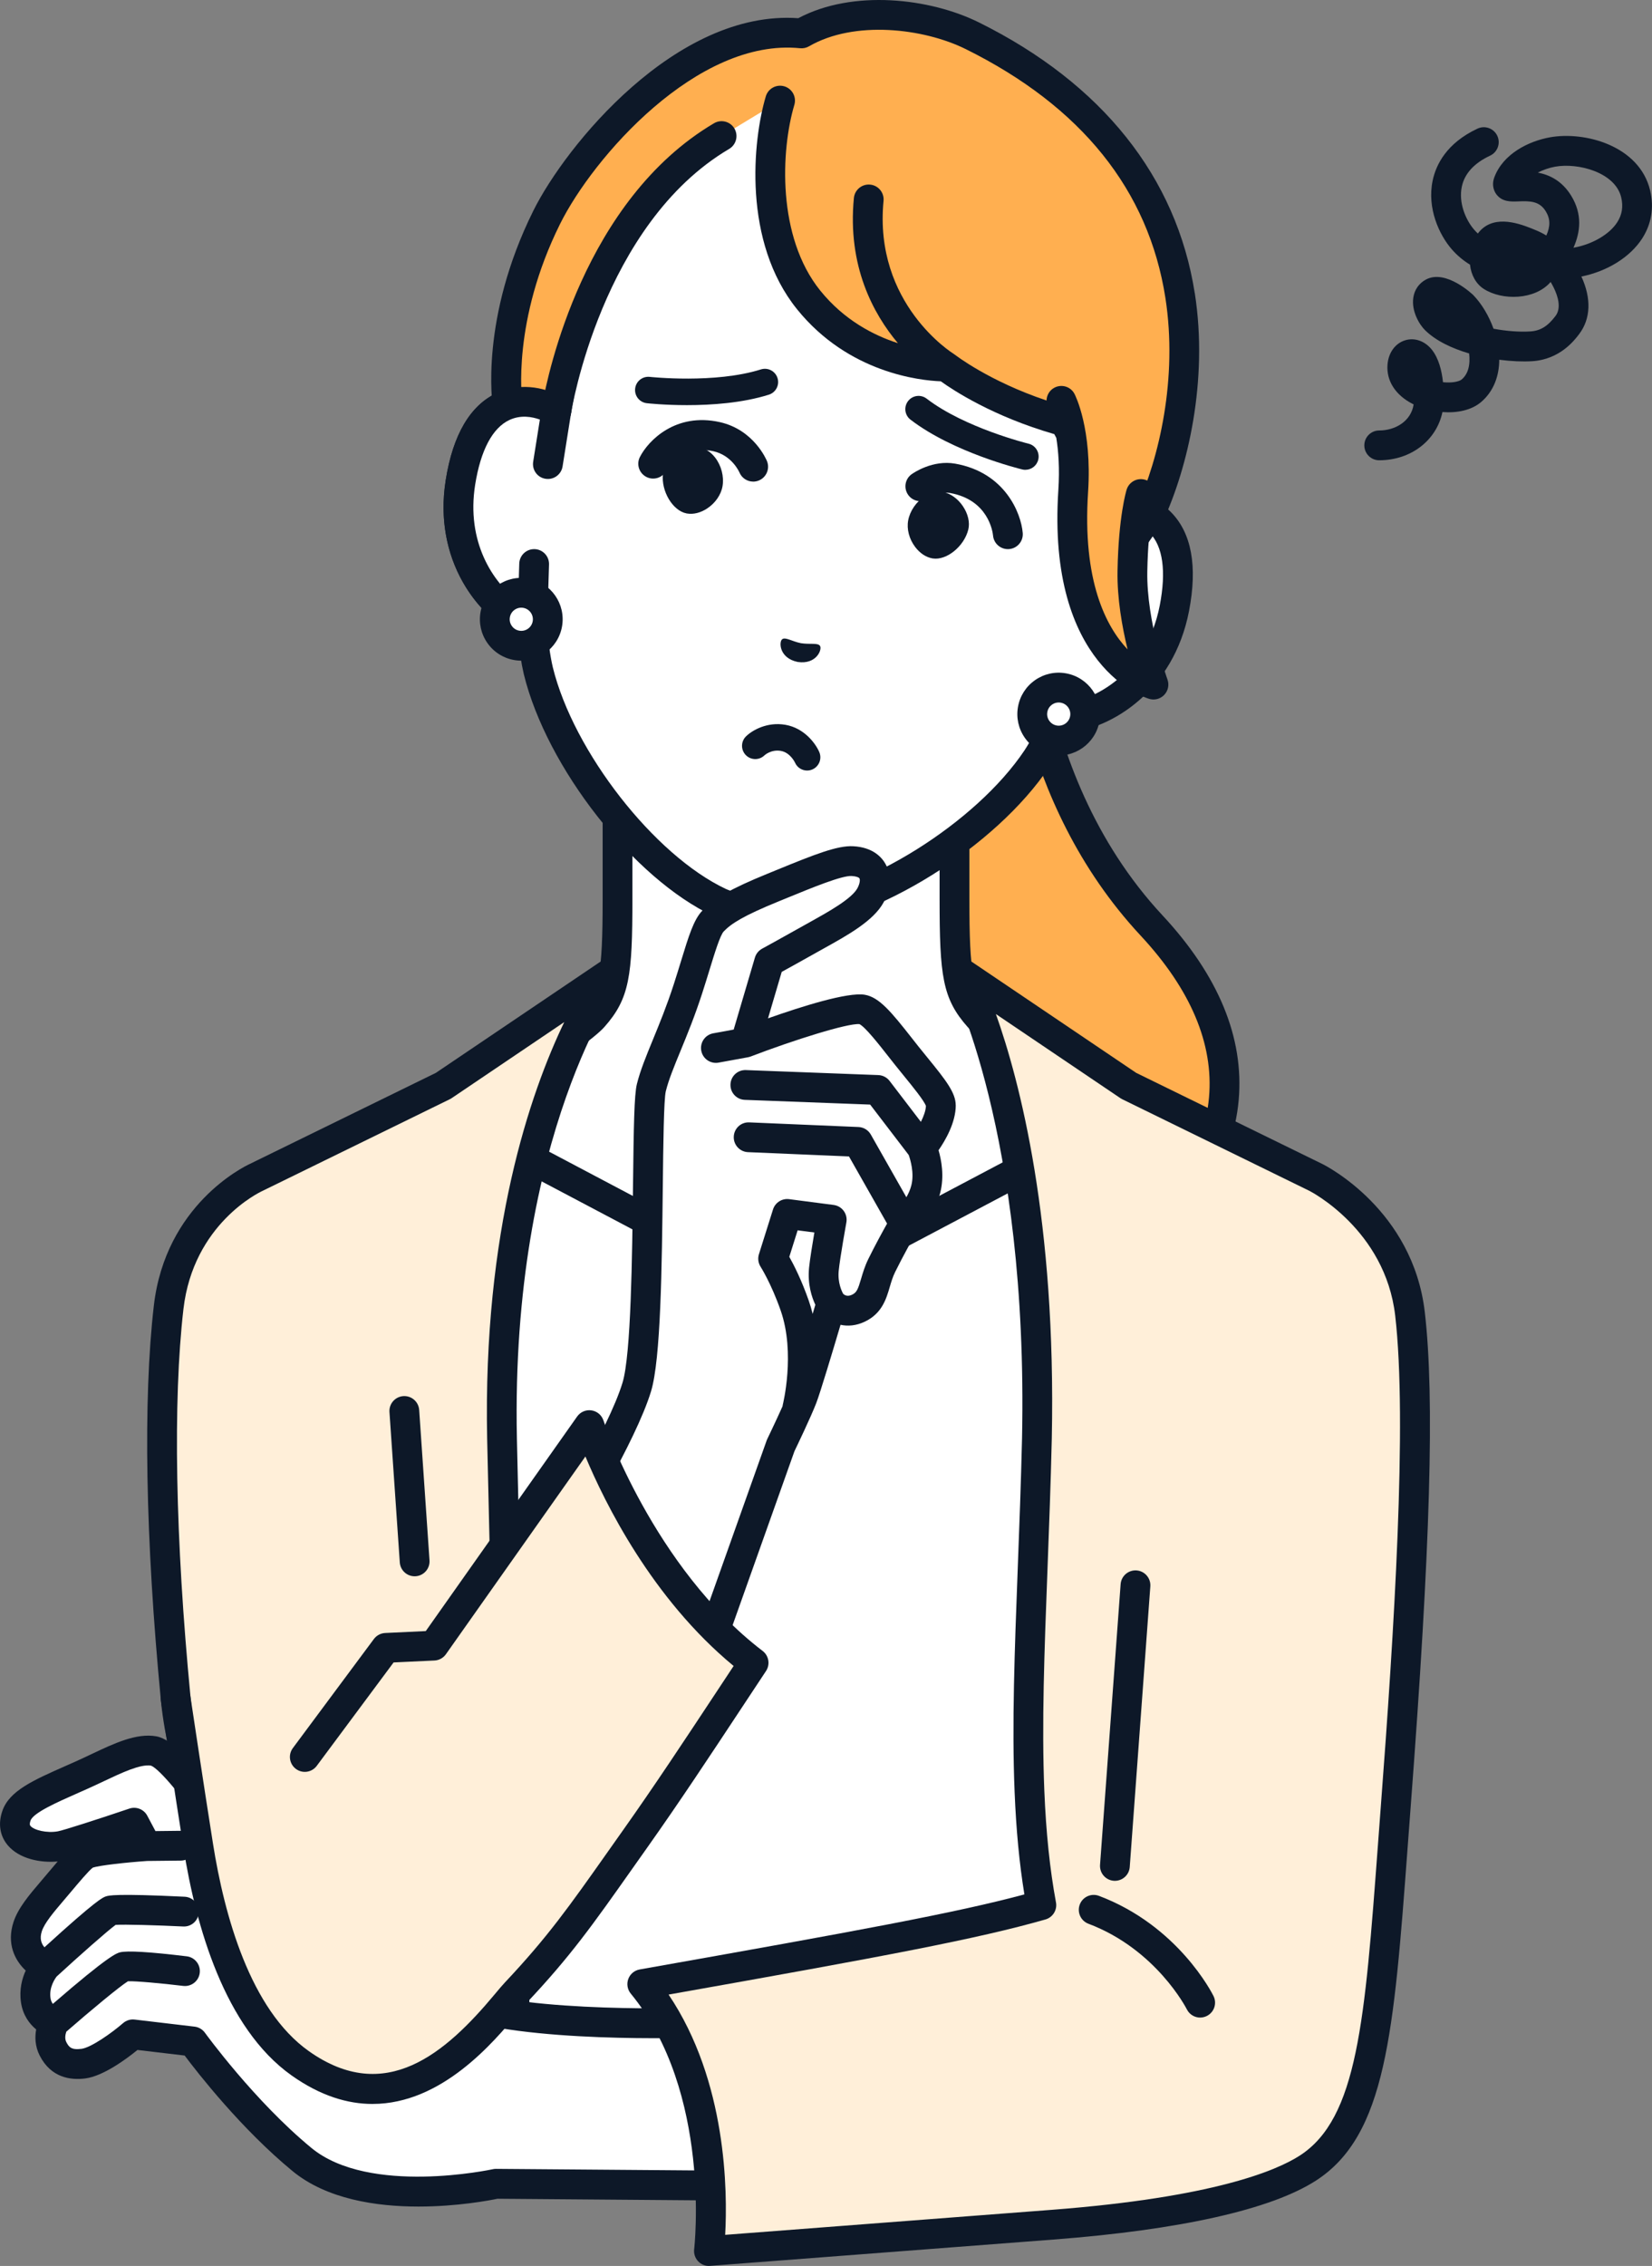 <?xml version="1.0" encoding="UTF-8"?><svg id="_レイヤー_2" xmlns="http://www.w3.org/2000/svg" viewBox="0 0 998.34 1368.49"><rect x="0" y="0" width="998.34" height="1368.49" fill="#808080" stroke="none"/><defs><style>.cls-1{fill:#ffefd9;}.cls-2{fill:#fff;}.cls-3{fill:#0d1828;}.cls-4{fill:#ffaf50;}</style></defs><g id="_レイヤー_1-2"><g id="woman"><path class="cls-3" d="M833.49,277.98c-4.97,0-9-4.03-9-9s4.03-9,9-9c9.5,0,19.21-5.39,20.8-15.74-.14-.07-.29-.14-.43-.21-10.51-5.32-16.11-13.99-15.36-23.78.55-7.24,4.64-12.88,10.65-14.73,5.76-1.77,11.96.42,16.17,5.71,4.05,5.09,5.94,12.43,6.72,19.6,5.13.54,9.67-.25,11.38-1.72,2.83-2.43,4.38-6.08,4.6-10.84.07-1.58,0-3.18-.19-4.8-10.39-3.05-20.12-7.64-26.66-14.08-3.49-3.43-8.25-11.48-7.09-19.55.7-4.84,3.42-8.75,7.67-11.02,12.09-6.45,28.39,9.2,28.55,9.36,5.23,5.4,9.5,12.66,12.27,20.35,7.73,1.45,15.64,2.05,22.2,1.64,6.09-.38,10.51-3.07,15.24-9.31,3.66-4.82,1.48-11.9-.99-16.99-.6-1.24-1.24-2.43-1.93-3.58-9.45,10.98-29.29,11.34-40.41,4.2-4.64-2.98-7.62-8.26-8.33-14.66-3.84-2.32-7.58-5.33-11.01-9.26-7.54-8.66-15.09-24.74-11.54-41.57,1.99-9.43,8.31-22.52,27.08-31.31,4.5-2.11,9.86-.17,11.97,4.34,2.11,4.5.17,9.86-4.33,11.97-9.68,4.53-15.44,10.83-17.11,18.73-2.05,9.69,2.29,20.05,7.49,26.03.7.81,1.43,1.56,2.2,2.27,1-1.34,2.12-2.52,3.37-3.49,9.82-7.68,24.37-1.57,32.18,1.71,2,.84,3.95,1.84,5.83,2.99,2.46-5.47,2.5-10.02-.35-14.64-3.72-6.04-9.17-6.28-16.48-5.97-4.42.19-9.95.43-13.45-4.4-.98-1.36-3.06-5.07-1.11-10.22,5.37-14.23,20.8-21.75,33.45-24.05,21.32-3.87,54.25,5.11,60.67,32.05,2.46,10.32.79,20.37-4.83,29.06-7.25,11.22-20.95,19.76-36.71,22.95,6.11,13.23,5.65,25.53-1.34,34.74-2.88,3.8-11.65,15.36-28.47,16.39-5.56.34-12.49.08-19.84-.88,0,.61-.02,1.23-.04,1.83-.45,9.77-4.21,17.96-10.86,23.67-5.89,5.05-14.68,6.77-23.42,6.1-3.56,17.01-18.9,29.11-38.24,29.11ZM929.34,104.24c6.88,1.3,14.54,4.83,20.13,13.91,6.94,11.26,5.58,22.07,1.41,31.46.25-.05.5-.09.75-.14,10.99-2.1,21.06-8.06,25.66-15.18,2.97-4.59,3.76-9.53,2.43-15.11-3.59-15.08-26.05-21.03-39.94-18.51-3.39.62-7.11,1.83-10.45,3.57Z"/><path class="cls-4" d="M616.42,335.87h-56.44l10.46,430.65s85.77,7.03,122.93-20.97c28.31-21.33,87.67-95.22,2.51-186.67-86.69-93.09-79.46-223.02-79.46-223.02Z"/><path class="cls-3" d="M594.25,776.34c-13.8,0-23.38-.75-24.55-.84-4.95-.41-8.64-4.75-8.23-9.7.4-4.95,4.76-8.64,9.7-8.24.83.07,82.81,6.41,116.78-19.19,17.81-13.42,39.67-41.26,42.68-75.59,2.84-32.36-11.07-65.25-41.34-97.76-75.65-81.23-81.98-187.85-82.05-220.15h-47.26c-4.97,0-9-4.03-9-9s4.03-9,9-9h56.44c2.47,0,4.84,1.02,6.54,2.82,1.7,1.8,2.59,4.21,2.45,6.68-.07,1.26-5.89,127.31,77.06,216.39,33.9,36.4,49.41,73.95,46.1,111.6-3.53,40.21-29.02,72.75-49.78,88.39-26.82,20.21-75.19,23.59-104.53,23.59Z"/><path class="cls-2" d="M591.56,614.34c-12.81-14.42-14.73-24.83-14.73-71.57v-92.33l-101.82,60-101.82-60v92.33c0,46.74-1.91,57.15-14.73,71.57-12.82,14.42-114.13,78.11-114.13,78.11l147.81,149.67h165.74l147.81-149.67s-101.31-63.69-114.13-78.11Z"/><path class="cls-3" d="M392.14,851.12c-2.32,0-4.64-.89-6.4-2.68l-147.81-149.67c-1.92-1.94-2.85-4.65-2.54-7.36.31-2.71,1.84-5.13,4.15-6.58,38.75-24.36,103.47-66.66,112.19-76.47,10.26-11.54,12.46-18.47,12.46-65.59v-92.33c0-3.23,1.73-6.21,4.54-7.81,2.8-1.6,6.25-1.58,9.03.06l97.25,57.31,97.25-57.31c2.78-1.64,6.23-1.66,9.03-.06,2.8,1.6,4.53,4.58,4.53,7.81v92.33c0,47.13,2.2,54.05,12.46,65.59,8.71,9.81,73.44,52.11,112.19,76.47,2.31,1.45,3.84,3.87,4.15,6.58.31,2.71-.62,5.42-2.54,7.36l-147.81,149.67c-3.49,3.54-9.19,3.57-12.73.08-3.54-3.49-3.57-9.19-.08-12.73l139.95-141.71c-26.53-16.84-95.27-61.02-106.59-73.77-15.33-17.26-17-30.96-17-77.55v-76.58l-88.25,52.01c-2.82,1.66-6.32,1.66-9.14,0l-88.25-52.01v76.58c0,46.59-1.67,60.29-17,77.55-11.32,12.75-80.06,56.92-106.59,73.77l139.95,141.71c3.49,3.54,3.46,9.24-.08,12.73-1.75,1.73-4.04,2.6-6.32,2.6Z"/><polygon class="cls-2" points="256.49 883.97 287.18 682.11 455.47 771 460.18 771 489.84 771 494.55 771 662.84 682.11 693.53 883.97 696.45 1260.4 253.56 1260.4 256.49 883.97"/><path class="cls-3" d="M696.45,1269.4H253.56c-2.4,0-4.7-.96-6.39-2.66-1.69-1.7-2.63-4.01-2.61-6.41l2.93-376.43c0-.43.04-.86.1-1.28l30.68-201.85c.44-2.88,2.24-5.37,4.85-6.68,2.6-1.31,5.68-1.28,8.25.08l166.32,87.85h34.61l166.32-87.85c2.58-1.36,5.65-1.39,8.25-.08,2.6,1.31,4.41,3.8,4.85,6.68l30.69,201.85c.06.42.1.85.1,1.28l2.93,376.43c.02,2.4-.92,4.71-2.61,6.41-1.69,1.7-3.99,2.66-6.39,2.66ZM262.63,1251.4h424.75l-2.85-366.72-28.68-188.7-157.1,82.97c-1.29.68-2.74,1.04-4.2,1.04h-39.07c-1.47,0-2.91-.36-4.2-1.04l-157.1-82.97-28.68,188.7-2.85,366.72Z"/><path class="cls-1" d="M312.43,1282.75s-3.3-169.89-9.04-414.04c-3.94-189.63,64.64-280.54,64.64-280.54l-100.11,67.59-113.11,55.33s-46.22,20.89-52.89,78.45c-6.67,57.55-4.81,142.18,4.26,236.31,9.07,94.13,87.26,195.69,87.26,195.69h0s119,61.21,119,61.21Z"/><path class="cls-3" d="M312.43,1291.75c-1.41,0-2.82-.33-4.12-1l-119-61.2c-1.3-.67-2.4-1.63-3.21-2.78-5.38-7.04-79.82-105.91-88.89-200.06-9.32-96.75-10.82-181.35-4.24-238.21,7.05-60.85,54.39-83.88,57.97-85.54l112.45-55.01,99.59-67.24c3.65-2.46,8.54-1.93,11.56,1.26,3.03,3.19,3.31,8.1.66,11.61-.66.88-66.64,91.18-62.83,274.94,5.68,241.35,9.01,412.35,9.04,414.05.06,3.17-1.55,6.13-4.24,7.81-1.45.91-3.11,1.36-4.76,1.36ZM199.4,1214.5l103.74,53.35c-.94-46.83-4.03-198.64-8.74-398.93-2.62-126.06,26.04-208.88,46.58-251.63l-68.02,45.92c-.35.23-.71.44-1.08.63l-113.11,55.33c-.08.04-.17.08-.25.12-1.67.77-41.69,19.78-47.66,71.28-6.44,55.63-4.93,138.88,4.28,234.41,8.12,84.31,74.59,176.49,84.27,189.51Z"/><path class="cls-3" d="M250.57,951.98c-4.69,0-8.64-3.63-8.97-8.38l-6.24-90.83c-.34-4.96,3.4-9.25,8.36-9.6,4.98-.33,9.25,3.4,9.6,8.36l6.24,90.83c.34,4.96-3.4,9.25-8.36,9.6-.21.01-.42.02-.63.02Z"/><path class="cls-2" d="M275.63,1208.89c-41.96-16.47-116.96-83.38-116.96-83.38l-27-24.65s-26.9-41.33-38.76-43.38c-11.49-1.99-26.84,7.1-43.83,14.68-20.28,9.04-35.84,15.09-39.11,24.33-5.55,15.68,14.27,20.57,26.55,18.38,6.15-1.1,44.52-14.07,44.52-14.07l7.51,14.11s-29.73,2.03-36.32,4.87c-3.46,1.5-10.78,10.5-18.5,19.65-6.99,8.28-14.46,16.41-16.98,24.02-5.67,17.12,10.99,23.98,10.99,23.98,0,0-7.88,8.62-6.15,20.56,1.55,10.64,11.05,13.54,11.05,13.54,0,0-4.53,8.12-.62,15.79,2.55,4.99,7.06,10.43,18.38,8.96,11.32-1.48,29.88-17.67,29.88-17.67l36.25,4.28s30.2,41.9,66,71.32c38.93,32,117.23,14.63,117.23,14.63l136.46,1.07-13.96-98.39s-104.66,3.82-146.62-12.65Z"/><path class="cls-3" d="M436.29,1310.93l-136.46-1.07c-.7-.02-1.36.07-2.01.21-.74.16-74.52,16.01-109.57-12.8-34.44-28.31-64.12-69.22-64.42-69.63-1.47-2.04-3.74-3.38-6.24-3.67l-36.24-4.28c-2.52-.3-5.05.49-6.97,2.15-6.68,5.81-19.28,14.77-25.13,15.53-6.18.81-7.66-1.11-9.2-4.13-1.1-2.16-.46-4.8.04-6.24,14.86-12.94,32.31-27.4,37.24-30.44,4.67-.19,20.42,1.25,33.36,2.81,4.94.59,9.42-2.92,10.02-7.85.6-4.93-2.92-9.42-7.85-10.02-22.38-2.71-35.94-3.52-40.3-2.42-2.01.51-6.6,1.69-40.63,31.15-.65-.9-1.21-2.04-1.42-3.54-.97-6.66,2.96-12.02,3.74-13.01,14.04-12.89,30.76-27.65,35.63-31.18,5.5-.35,24.69.2,40.83.98,5.01.26,9.18-3.59,9.42-8.55s-3.59-9.18-8.55-9.42c-42.09-2.04-45.97-.74-47.62-.19-1.77.59-5.39,1.82-37.09,30.72-1.84-2.08-3.08-5.21-1.57-9.75,1.67-5.04,7.32-11.66,12.78-18.07l4.93-5.82c4.54-5.4,10.72-12.75,13.06-14.45,3.84-1.34,19.8-3.14,32.86-4.04l20.35-.22c4.97-.05,8.96-4.13,8.9-9.1-.05-4.94-4.07-8.9-9-8.9-.03,0-.07,0-.1,0l-15.14.17-4.94-9.28c-2.07-3.89-6.65-5.71-10.83-4.3-18.55,6.27-39.79,13.12-43.22,13.73-6.74,1.2-14.4-.74-16.49-3.22-.29-.34-.82-.96.01-3.3,1.67-4.7,15.97-11.02,28.59-16.59,1.85-.82,3.75-1.66,5.7-2.53,3.43-1.53,6.8-3.12,10.08-4.67,10.79-5.1,21.95-10.37,28.38-9.38,5.11,1.92,20.43,20.26,32.92,39.45.42.64.91,1.22,1.47,1.74l27.08,24.72c3.11,2.78,76.7,68.18,119.66,85.04,43.21,16.95,145.89,13.43,150.24,13.27,4.97-.18,8.85-4.35,8.67-9.32-.18-4.97-4.34-8.83-9.32-8.67-1.03.04-103.28,3.56-143.01-12.03-39.97-15.69-113.52-81.06-114.18-81.64l-26.16-23.88c-10.98-16.77-30.71-44.05-44.13-46.37-12.03-2.09-25.28,4.18-39.32,10.82-3.17,1.5-6.41,3.03-9.72,4.51-1.93.86-3.81,1.69-5.64,2.5-19.76,8.73-34.03,15.03-38.29,27.05-2.76,7.8-1.62,15.24,3.23,20.96,6.97,8.21,19.85,10.72,30.14,9.73-1.7,1.97-3.57,4.18-5.64,6.65l-4.85,5.73c-6.59,7.72-13.4,15.71-16.17,24.09-4.31,13.01.62,23.16,7.34,29.42-2.22,4.86-3.99,11.48-2.86,19.24,1.11,7.6,5.02,12.91,9.18,16.33-.81,4.43-.77,10.09,2.14,15.8,6.88,13.47,18.78,14.93,27.55,13.79,10.97-1.43,24.97-11.86,31.53-17.2l28.51,3.37c7.91,10.54,34.3,44.39,65.21,69.8,20.71,17.02,50.7,21.41,76.11,21.41,23.4,0,42.92-3.72,47.75-4.72l135.48,1.06h.07c4.94,0,8.96-3.98,9-8.93.04-4.97-3.96-9.03-8.93-9.07Z"/><path class="cls-1" d="M629.32,1150.6c-4.02-21.71-6.2-44.55-7.19-68.76-2.49-61.04,2.56-130.8,4.5-213.13,3.94-189.63-44.64-280.54-44.64-280.54l100.11,67.59,113.11,55.33s50.22,24.89,56.89,82.45c6.67,57.55,1.61,163.04-8.64,297.81-9.45,124.26-11.71,191.41-53.11,218.07-22.85,14.72-72.7,27.93-154.27,34.17-103.36,7.9-207.65,15.9-207.65,15.9,0,0,11.9-97.8-40.3-161.19,144.06-25.5,199.7-35.85,241.19-47.7Z"/><path class="cls-3" d="M428.43,1368.49c-2.45,0-4.8-1-6.5-2.78-1.86-1.95-2.76-4.63-2.43-7.31.11-.94,10.75-94.8-38.31-154.38-2.03-2.47-2.6-5.83-1.5-8.84,1.11-3,3.72-5.19,6.88-5.75,132.7-23.49,191.34-34.25,232.49-45.33-3.04-18.63-4.98-38.97-5.91-61.9-1.68-41.09,0-84.95,1.92-135.72.95-24.91,1.93-50.67,2.57-77.99,3.83-184.5-43.12-275.21-43.59-276.1-1.94-3.65-1.14-8.15,1.93-10.92,3.07-2.76,7.63-3.08,11.05-.77l99.59,67.24,112.55,55.06c2.27,1.13,54.73,27.79,61.87,89.49,6,51.75,3.42,141.33-8.6,299.52-.61,8.06-1.2,15.89-1.76,23.47-8.36,112.27-12.97,174.12-55.45,201.48-27.04,17.42-81.83,29.72-158.46,35.58-103.36,7.9-207.65,15.9-207.65,15.9-.23.02-.46.03-.69.03ZM404.05,1204.62c35.28,52.36,35.63,119.14,34.19,145.09,28.96-2.22,113.37-8.69,197.15-15.1,97.96-7.49,136.08-23.74,150.08-32.76,34.95-22.51,39.31-81.18,47.25-187.69.57-7.6,1.15-15.43,1.76-23.5,7.93-104.28,16.07-232.17,8.67-296.09-6.03-52.09-51.49-75.19-51.95-75.42l-113.07-55.31c-.37-.18-.74-.39-1.08-.63l-75.21-50.78c14.46,40.58,36.51,124.86,33.78,256.46-.65,27.47-1.63,53.3-2.58,78.27-1.92,50.4-3.57,93.92-1.93,134.3,1.04,25.45,3.34,47.52,7.04,67.49.85,4.56-1.92,9.02-6.38,10.29-41.02,11.72-96.19,22.05-227.74,45.37Z"/><path class="cls-3" d="M673.77,1135.9c-.22,0-.44,0-.67-.02-4.96-.36-8.68-4.68-8.32-9.64l12.44-169.48c.36-4.96,4.68-8.67,9.63-8.32,4.96.36,8.68,4.68,8.32,9.64l-12.44,169.48c-.35,4.73-4.3,8.34-8.97,8.34Z"/><path class="cls-3" d="M725.3,1218.5c-3.32,0-6.51-1.84-8.08-5.02-.17-.34-18.49-36.21-59.45-51.65-4.65-1.75-7-6.94-5.25-11.6,1.75-4.65,6.94-7,11.6-5.25,47.81,18.02,68.39,58.8,69.24,60.52,2.2,4.46.37,9.85-4.09,12.05-1.28.63-2.64.93-3.98.93Z"/><path class="cls-2" d="M670.01,307.02l15.14-85.88c4.37-24.77,2.48-50.25-5.61-74.06-15.46-45.47-51.25-111.71-130.49-126.03l-1.39-.24c-79.35-13.64-135.64,36.36-165.72,73.8-15.75,19.61-26.24,42.91-30.6,67.68l-15.14,85.88c-17.24-10.25-49.26-11.21-57.92,43.07-7.68,48.08,22.57,79.89,43.4,86.31.51,9.53,1.63,18.94,3.63,27.52,13.24,53.95,63.61,118.39,109.51,139.96,0,0,8.21,3.79,20.1,5.89,11.89,2.1,20.9,1.34,20.9,1.34,50.51-4.57,119.89-47.9,150.78-94.07,4.81-7.38,9.08-15.84,12.82-24.62,21.77,1.1,61.07-18.46,70.3-66.26,10.42-53.97-19.99-64.02-39.7-60.29Z"/><path class="cls-3" d="M453.35,559.78c-12.89-2.27-21.93-6.41-22.31-6.58-48.22-22.66-100.62-89.5-114.48-145.99-1.63-6.99-2.79-14.81-3.48-23.36-23.93-11.08-51.45-45.42-43.69-94.02,4.36-27.28,14.72-44.93,30.82-52.47,8.88-4.16,19.19-4.74,29.1-1.91l13.17-74.72c4.63-26.28,15.85-51.09,32.45-71.75,28.2-35.11,88.34-91.8,174.26-77.03.23.04.49.1.73.16.25.03.51.06.74.1,85.79,15.51,122.91,89.35,137.41,131.99,8.53,25.09,10.59,52.25,5.95,78.52l-13.17,74.72c10.29.72,19.77,4.8,26.69,11.75,12.54,12.59,16.25,32.72,11.01,59.85-9.33,48.32-46.94,71.18-73.21,73.41-3.57,7.8-7.33,14.74-11.21,20.67-32.4,48.43-104.5,93.32-157.51,98.11-.47.04-10.38.83-23.27-1.44ZM321.29,252.05c-4.03-.71-8.75-.61-13.45,1.6-10.22,4.78-17.36,18.27-20.67,39.01-6.97,43.68,20.76,71.24,37.16,76.28,3.61,1.11,6.14,4.35,6.34,8.12.53,9.8,1.67,18.54,3.41,25.96,12.51,50.97,61.38,113.56,104.58,133.86,0,0,7.37,3.32,17.83,5.17,10.46,1.84,18.52,1.24,18.6,1.23,47.45-4.29,114.79-46.4,144.03-90.1,4.11-6.29,8.17-14.11,12.02-23.14,1.48-3.47,4.97-5.65,8.73-5.46,17.14.87,52.62-15.54,61.01-58.97,3.98-20.62,1.88-35.74-6.09-43.73-8.09-8.11-19.72-6.65-23.1-6.01-2.91.56-5.9-.36-8-2.44-2.1-2.08-3.05-5.06-2.54-7.97l15.14-85.88c4.11-23.3,2.29-47.37-5.27-69.61-16.15-47.5-50.69-106.9-123.56-120.07-.22-.04-.44-.09-.65-.14-.22-.02-.44-.05-.66-.09-72.98-12.55-125.76,31.45-157.18,70.57-14.7,18.31-24.65,40.3-28.76,63.61l-15.14,85.88c-.51,2.91-2.42,5.39-5.11,6.62-2.69,1.23-5.81,1.07-8.35-.45-1.61-.96-5.46-2.99-10.31-3.85Z"/><path class="cls-4" d="M684.34,345.01c.14-7.97.53-14.83,1.02-20.67l9.43-13.67c23.45-50.67,61.17-205.58-107.16-289.05-27.24-13.51-72.56-19.24-103.25-1.43-69.87-7.09-135.45,73.73-154,111.07-31.41,63.23-23.65,113.15-23.65,113.15l5.73,32.19,23.75-28.44s18.18-117.77,99.86-165.96l35.37-21.44c-7.39,24.87-13.19,82.65,17.28,120.39,33.44,41.41,82.87,40.19,82.87,40.19,0,0,26.16,20.77,71.34,33.14.34.21,1.91,2.99,4.12,7.16,1.51,8.75,2.49,20.41,1.53,34.96-6.66,100.97,48.5,116.86,48.5,116.86,0,0-13.31-36.19-12.73-68.44Z"/><path class="cls-3" d="M722.02,177.06c-10.96-70.1-56.05-126.64-130.39-163.5-29.71-14.73-76.23-20.09-109.22-2.57-73.89-5.23-140.71,77.24-160.1,116.27-32.31,65.04-24.82,116.38-24.45,118.73l5.73,32.19c.61,3.45,3.17,6.22,6.55,7.12,3.38.89,6.98-.24,9.22-2.93l23.75-28.44c1.05-1.26,1.74-2.78,1.99-4.4.18-1.14,18.42-114.09,95.54-159.59,4.28-2.53,5.7-8.04,3.18-12.33-2.52-4.28-8.04-5.7-12.32-3.18-78.63,46.39-100.51,151.66-103.75,169.82l-9.8,11.74-2.32-13.03c-.29-2.14-6.25-49.19,22.83-107.71,19.93-40.12,82.93-112.43,145.03-106.12,1.89.19,3.79-.22,5.43-1.17,27.32-15.85,69.2-10.95,94.74,1.71,69.86,34.64,110.44,85.16,120.6,150.15,7.61,48.66-3.89,97.03-17.3,126.37l-2.79,4.04c.99,9.73,2.4,18.99,2.3,28.36l15.75-22.82c.29-.42.55-.87.76-1.33,14.65-31.66,27.35-84.38,19.06-137.4Z"/><path class="cls-3" d="M705.52,410.35c-.13-.35-12.72-35.05-12.18-65.18.53-30.14,4.66-43.99,4.69-44.09,1.49-4.74-1.14-9.79-5.88-11.29-4.74-1.5-9.79,1.14-11.29,5.88-.2.64-4.93,16.01-5.52,49.18-.29,16.56,2.8,33.88,6.08,47.35-12.94-13.67-27.42-41.2-23.87-95.02,2.52-38.21-7.76-58.43-8.2-59.27-2.28-4.39-7.66-6.07-12.06-3.82-3.03,1.55-4.76,4.6-4.85,7.79-34.81-11.67-55.06-27.42-55.27-27.58-.18-.15-.39-.26-.59-.39-.12-.08-.22-.18-.34-.26-.48-.29-48.34-30.06-42.3-92.32.48-4.95-3.14-9.37-8.09-9.83-4.95-.48-9.35,3.14-9.83,8.09-3.97,41.01,11.64,69.89,26.6,87.67-14.73-4.75-32.54-13.95-46.92-31.76-26.28-32.54-23.76-84.91-15.66-112.17,1.42-4.76-1.3-9.77-6.06-11.19-4.77-1.4-9.77,1.3-11.19,6.06-7.91,26.59-14.13,87.69,18.91,128.61,31.14,38.56,74.57,43.02,86.83,43.48,7.59,5.45,31.61,21.24,68.59,31.9.35.64.77,1.41,1.22,2.26,1.29,7.97,2.1,18.48,1.24,31.55-7.06,106.97,52.45,125.37,54.99,126.1.31.09.62.16.93.22,2.98.53,6.05-.49,8.15-2.73,2.31-2.48,3.03-6.05,1.86-9.23Z"/><path class="cls-2" d="M331.09,280.27l5.11-32.11c-17.24-10.26-49.26-11.21-57.92,43.07-7.68,48.08,22.57,79.89,43.4,86.3l1.13-36.91,8.28-60.36Z"/><path class="cls-3" d="M320.11,386.41c-.36-.06-.73-.15-1.09-.26-24.99-7.69-58.05-43.63-49.64-96.33,4.36-27.28,14.72-44.93,30.82-52.47,12.41-5.81,27.58-4.66,40.6,3.08,3.17,1.88,4.87,5.51,4.29,9.15l-5.11,32.11c-.78,4.91-5.39,8.26-10.3,7.47-4.95-.76-8.25-5.39-7.47-10.3l4.05-25.47c-4.73-1.71-11.59-2.94-18.42.26-10.22,4.78-17.36,18.27-20.68,39.01-5.53,34.66,10.78,59.16,25.95,70.33l.69-22.63c.15-4.97,4.3-8.87,9.27-8.72,4.97.14,8.87,4.3,8.72,9.27l-1.13,36.91c-.09,2.81-1.48,5.41-3.76,7.05-1.98,1.41-4.43,1.96-6.8,1.54Z"/><path class="cls-2" d="M655.57,434.05c-1.54,8.7-9.84,14.51-18.54,12.97-8.7-1.54-14.51-9.84-12.97-18.54,1.54-8.7,9.84-14.51,18.54-12.97,8.7,1.54,14.51,9.84,12.97,18.54Z"/><path class="cls-3" d="M635.47,455.88s-.01,0-.02,0c-6.58-1.16-12.3-4.82-16.13-10.29-3.83-5.47-5.29-12.11-4.13-18.68,1.16-6.57,4.82-12.3,10.29-16.13,5.47-3.82,12.1-5.29,18.67-4.13,0,0,.01,0,.02,0,13.57,2.4,22.66,15.4,20.26,28.98,0,0,0,0,0,0-2.4,13.57-15.39,22.65-28.96,20.26ZM641.03,424.37c-1.84-.32-3.7.09-5.23,1.16-1.53,1.07-2.56,2.67-2.88,4.52-.33,1.84.08,3.7,1.16,5.23s2.67,2.56,4.52,2.88c0,0,0,0,0,0,3.8.67,7.44-1.87,8.11-5.67.67-3.8-1.87-7.44-5.67-8.11,0,0,0,0,0,0ZM655.57,434.05h.02s-.02,0-.02,0Z"/><path class="cls-2" d="M330.78,376.78c-1.54,8.7-9.84,14.51-18.54,12.97-8.7-1.54-14.51-9.84-12.97-18.54,1.54-8.7,9.84-14.51,18.54-12.97,8.7,1.54,14.51,9.84,12.97,18.54Z"/><path class="cls-3" d="M310.68,398.61s-.01,0-.02,0c-6.58-1.16-12.3-4.82-16.13-10.29-3.83-5.47-5.29-12.11-4.13-18.68,1.16-6.57,4.82-12.3,10.29-16.13,5.47-3.82,12.1-5.29,18.67-4.13,0,0,.01,0,.02,0,13.57,2.4,22.66,15.4,20.26,28.98,0,0,0,0,0,0-2.4,13.57-15.39,22.65-28.96,20.26ZM316.24,367.1c-1.84-.32-3.69.09-5.23,1.16-1.53,1.07-2.56,2.68-2.88,4.52-.33,1.84.08,3.7,1.16,5.23,1.07,1.53,2.67,2.56,4.52,2.88,0,0,0,0,0,0,3.8.67,7.44-1.87,8.11-5.67.67-3.8-1.87-7.44-5.67-8.11,0,0,0,0,0,0ZM330.78,376.78h.02s-.02,0-.02,0Z"/><path class="cls-3" d="M415.19,244.68c-13.53,0-23.46-1.07-24.3-1.17-4.39-.49-7.55-4.44-7.06-8.83.49-4.39,4.44-7.55,8.83-7.07.39.04,39.45,4.23,67.17-4.51,4.22-1.33,8.71,1.01,10.04,5.22,1.33,4.21-1.01,8.71-5.22,10.04-16.08,5.07-34.86,6.32-49.46,6.32Z"/><path class="cls-3" d="M619.67,283.75c-.62,0-1.26-.07-1.89-.23-1.69-.41-41.77-10.29-67.54-30.07-3.51-2.69-4.17-7.71-1.48-11.22,2.69-3.51,7.71-4.17,11.22-1.48,23.06,17.7,61.19,27.12,61.58,27.21,4.29,1.04,6.93,5.37,5.88,9.66-.89,3.66-4.16,6.11-7.77,6.11Z"/><path class="cls-3" d="M487.76,465.36c-3.1,0-6.05-1.81-7.35-4.85h0s-2.82-6.01-8.5-7.01c-5.87-1.03-9.82,2.59-9.86,2.62-3.14,3.11-8.21,3.08-11.31-.06-3.11-3.14-3.08-8.21.06-11.31,3.57-3.53,12.62-8.98,23.88-7.01,11.41,2,18.21,11.29,20.43,16.45,1.74,4.06-.13,8.76-4.19,10.51-1.03.44-2.1.65-3.15.65Z"/><path class="cls-3" d="M495.6,390.16c-1.26-2.11-5.89-.83-11.53-1.7-5.6-1.12-9.51-3.92-11.42-2.36-1.97,1.61-1.75,11.4,9.41,13.68,11.27,1.7,14.83-7.43,13.54-9.61Z"/><path class="cls-3" d="M408.55,274.16c4.46-3.2,9.61-4.63,14.13-3.92,3.53.54,6.9,2.75,9.55,6.19,3.7,4.82,5.39,11.38,4.42,17.13-.88,5.26-4.41,10.35-9.43,13.61-3.92,2.54-8.15,3.59-11.97,2.96-.13-.02-.27-.05-.4-.07-8.34-1.63-15.38-13.43-14.22-23.82.49-4.36,3.45-8.87,7.92-12.09Z"/><path class="cls-3" d="M455.16,290.86c-3.53,0-6.87-2.09-8.31-5.54-.25-.57-4.65-10.33-15.77-12.81-19.2-4.29-27.5,10.08-28.38,11.73-2.33,4.35-7.75,6.06-12.12,3.78-4.38-2.28-6.12-7.63-3.87-12.03,5.04-9.89,21.62-27.02,48.3-21.05,20.57,4.6,28.17,22.75,28.49,23.53,1.87,4.6-.34,9.85-4.94,11.73-1.11.45-2.26.67-3.39.67Z"/><path class="cls-3" d="M581.88,305.67c-3.09-4.53-7.44-7.63-11.94-8.52-3.5-.7-7.42.22-11.09,2.56-5.12,3.26-8.96,8.85-10.02,14.59-.97,5.25.6,11.24,4.21,16.02,2.81,3.73,6.43,6.16,10.23,6.88.13.02.27.05.4.07,8.39,1.32,19.05-7.36,21.51-17.52,1.03-4.26-.2-9.52-3.31-14.07Z"/><path class="cls-3" d="M609.07,331.64c-4.63,0-8.57-3.56-8.96-8.26-.21-2.13-2.81-21.55-26.01-25.64-5.19-.91-10.98,2.1-12.77,3.34-4.07,2.81-9.67,1.83-12.51-2.21-2.84-4.05-1.92-9.6,2.11-12.48,1.27-.9,12.77-8.76,26.3-6.37,29.99,5.29,39.82,29.71,40.83,41.88.41,4.95-3.27,9.3-8.23,9.71-.25.02-.5.03-.75.03Z"/><path class="cls-2" d="M548.02,637.65c-10.43-13.1-20.38-26.91-26.93-28-12.8-2.13-70.67,20-70.67,20l14.4-48.8s11.82-6.46,24.62-13.67c13.13-7.4,31.27-16.6,36.6-26.47,5.33-9.87,2.63-20-10.97-20.67-8.73-.43-27.07,7.47-47.96,16-22.02,8.99-30.52,14.25-36.27,20.27-4.85,5.09-8.34,20.04-15.07,40.8-8.79,27.14-18.4,44.64-22.15,59.73-3.75,15.09.27,150.93-8.8,180.8-9.07,29.87-44.92,87.81-44.92,87.81l84.74,80,47.11-132.44s9.57-19.77,13.07-28.77c3.23-8.31,17.6-57.27,17.6-57.27,0,0,6.4,7.87,16.4,3.07,10-4.8,8.63-14.84,14-25.73,6.12-12.43,13.6-25.33,13.6-25.33,0,0,9.8-8.47,13-20.73,3.2-12.27-2.33-25.13-2.33-25.13,0,0,11.47-13.87,11.47-25.6,0-5.72-10.6-17.39-20.53-29.87Z"/><path class="cls-3" d="M577.56,667.52c0-7.51-5.83-15-16.99-28.68-1.81-2.21-3.66-4.49-5.5-6.79-1.41-1.77-2.82-3.56-4.2-5.33-12.25-15.6-19.61-24.5-28.29-25.95-10.39-1.73-38.62,7.24-58.45,14.25l8.28-28.06c4.42-2.43,12.75-7.03,21.45-11.93,1.45-.82,2.96-1.66,4.51-2.52,13.87-7.7,29.6-16.43,35.59-27.51,4.44-8.21,4.84-16.71,1.11-23.33-2.09-3.7-7.4-10.01-19.56-10.6-9.5-.47-23.11,4.9-46.35,14.42l-5.45,2.23c-21.78,8.89-32.08,14.74-39.38,22.38-5.12,5.36-8.12,15.16-12.67,30.01-1.33,4.35-2.79,9.11-4.45,14.24-4.25,13.12-8.7,23.94-12.62,33.48-4.1,9.98-7.65,18.6-9.7,26.85-1.64,6.6-1.93,25.62-2.35,61.48-.5,43.01-1.18,101.9-6.33,118.88-8.62,28.4-43.61,85.12-43.96,85.69-2.62,4.23-1.31,9.77,2.92,12.39,4.23,2.62,9.78,1.31,12.39-2.92,1.49-2.41,36.58-59.3,45.88-89.93,5.9-19.43,6.54-74.93,7.1-123.9.28-24.59.6-52.47,1.82-57.34,1.73-6.97,5.04-15.02,8.88-24.34,4.05-9.84,8.64-21,13.1-34.79,1.69-5.22,3.18-10.08,4.54-14.51,2.96-9.64,6.3-20.57,8.48-22.85,4.46-4.67,11.56-9.34,33.16-18.15l5.48-2.24c15.32-6.28,32.66-13.38,38.64-13.1,2.78.14,4.42.85,4.76,1.46.38.68.38,2.89-1.26,5.94-3.49,6.45-17.94,14.47-28.49,20.33-1.58.88-3.13,1.74-4.61,2.57-12.59,7.1-24.4,13.54-24.51,13.61-2.09,1.14-3.64,3.07-4.32,5.35l-12.83,43.49-12.36,2.26c-4.89.89-8.13,5.58-7.24,10.47.79,4.34,4.58,7.38,8.84,7.38.54,0,1.08-.05,1.63-.15l17.81-3.25s.09-.03.14-.04c.49-.1.98-.22,1.46-.41,26.27-10.04,58.61-20.18,65.71-19.56,3.48,1.68,11.81,12.28,17.35,19.34,1.41,1.8,2.84,3.62,4.28,5.42,1.88,2.36,3.78,4.69,5.63,6.96,4.75,5.82,11.87,14.55,12.93,17.72-.12,2.83-1.38,6.28-3.05,9.59l-18.92-24.73c-1.63-2.13-4.13-3.42-6.81-3.52l-80.01-3.02c-5.01-.19-9.15,3.69-9.33,8.65-.19,4.97,3.69,9.15,8.65,9.33l75.77,2.86,23.3,30.45c.96,2.7,3.51,10.97,1.56,18.42-.67,2.58-1.76,4.97-2.98,7.09l-21.49-37.86c-1.53-2.7-4.35-4.42-7.45-4.55l-66-2.8c-5.02-.23-9.16,3.64-9.37,8.61-.21,4.97,3.64,9.16,8.61,9.37l61.02,2.59,23.02,40.55c-2.76,4.92-7.29,13.17-11.32,21.36-2.14,4.34-3.32,8.37-4.37,11.92-1.92,6.55-2.71,8.36-5.46,9.67-2.12,1.02-3.93.83-5.38-.53-.82-1.46-3.42-6.72-2.7-13.94.76-7.74,4.59-29,4.63-29.21.44-2.43-.14-4.92-1.59-6.91-1.45-1.99-3.66-3.29-6.1-3.61l-26.9-3.5c-4.33-.56-8.44,2.06-9.75,6.22l-8.51,27.04c-.8,2.55-.42,5.34,1.03,7.59.06.1,6.42,10.07,12.14,26.47,9,25.83,1.3,56.69,1.22,56.99-.07.26-.08.52-.12.78-4.02,8.99-9.16,19.63-9.23,19.78-.14.3-.27.6-.38.91l-47.11,132.44c-1.67,4.68.78,9.83,5.46,11.5,1,.36,2.02.52,3.02.52,3.7,0,7.17-2.3,8.48-5.99l46.95-131.99c1.48-3.08,9.81-20.41,13.14-28.98,2.43-6.24,10.23-32.25,14.72-47.4,4.28.93,9.32.67,14.79-1.95,10.27-4.93,12.86-13.75,14.94-20.83.92-3.13,1.79-6.09,3.24-9.04,4.87-9.88,10.7-20.23,12.65-23.64,3.23-3.11,11.39-11.89,14.59-24.14,2.63-10.07.73-19.99-.98-25.83,4.04-5.81,10.41-16.64,10.41-27.17ZM482.04,743.04l10.1,1.31c-1.21,7.08-2.72,16.4-3.21,21.34-.98,9.98,1.67,17.82,3.8,22.32-.49,1.67-1.04,3.51-1.63,5.5-.65-2.65-1.41-5.29-2.32-7.9-4.37-12.55-9.09-21.76-11.79-26.57l5.04-16.01Z"/><path class="cls-1" d="M356.13,860.69l-94,133.17-28.94,1.36-48.99,65.88-78.03-35.26s8.05,53.7,13.66,89.07c8.88,55.99,27.86,107.25,61.55,131.15,66.7,47.31,116.24-27.69,130.26-42.57,29.31-31.09,42.15-50.53,72.38-93.19,24.07-33.98,46.5-68.55,71.4-106.08-69.03-52.74-99.28-143.54-99.28-143.54Z"/><path class="cls-3" d="M225.16,1270.66c-15.07,0-31.5-4.85-48.99-17.25-40.5-28.73-57.83-90.4-65.23-137.08-5.55-35-13.59-88.61-13.67-89.15-.74-4.92,2.65-9.5,7.57-10.23,4.91-.74,9.5,2.65,10.23,7.57.08.54,8.11,54.07,13.65,88.99,6.86,43.26,22.47,100.11,57.87,125.22,46.35,32.88,82.77,1.17,112.28-34.18,2.51-3.01,4.5-5.39,6.22-7.22,25.75-27.31,38.78-45.77,62.45-79.3,2.87-4.07,5.91-8.37,9.13-12.92,19.11-26.98,37.21-54.38,56.38-83.39,3.4-5.14,6.83-10.33,10.3-15.58-49.38-40.72-77.91-98.64-89.57-126.51l-84.3,119.42c-1.6,2.27-4.16,3.67-6.93,3.8l-24.69,1.16-46.44,62.46c-2.97,3.99-8.6,4.82-12.59,1.85-3.99-2.97-4.82-8.6-1.85-12.59l48.98-65.88c1.61-2.16,4.11-3.49,6.8-3.62l24.55-1.16,91.47-129.58c1.96-2.77,5.31-4.21,8.67-3.71,3.36.5,6.15,2.84,7.22,6.06.29.88,30.28,88.86,96.21,139.23,3.76,2.88,4.66,8.18,2.04,12.13-5.04,7.59-9.97,15.06-14.84,22.43-19.25,29.13-37.43,56.65-56.71,83.87-3.22,4.55-6.25,8.84-9.12,12.9-24.14,34.19-37.43,53.03-64.05,81.26-1.35,1.43-3.27,3.74-5.5,6.41-14.15,16.96-45.56,54.58-87.52,54.58Z"/></g></g></svg>